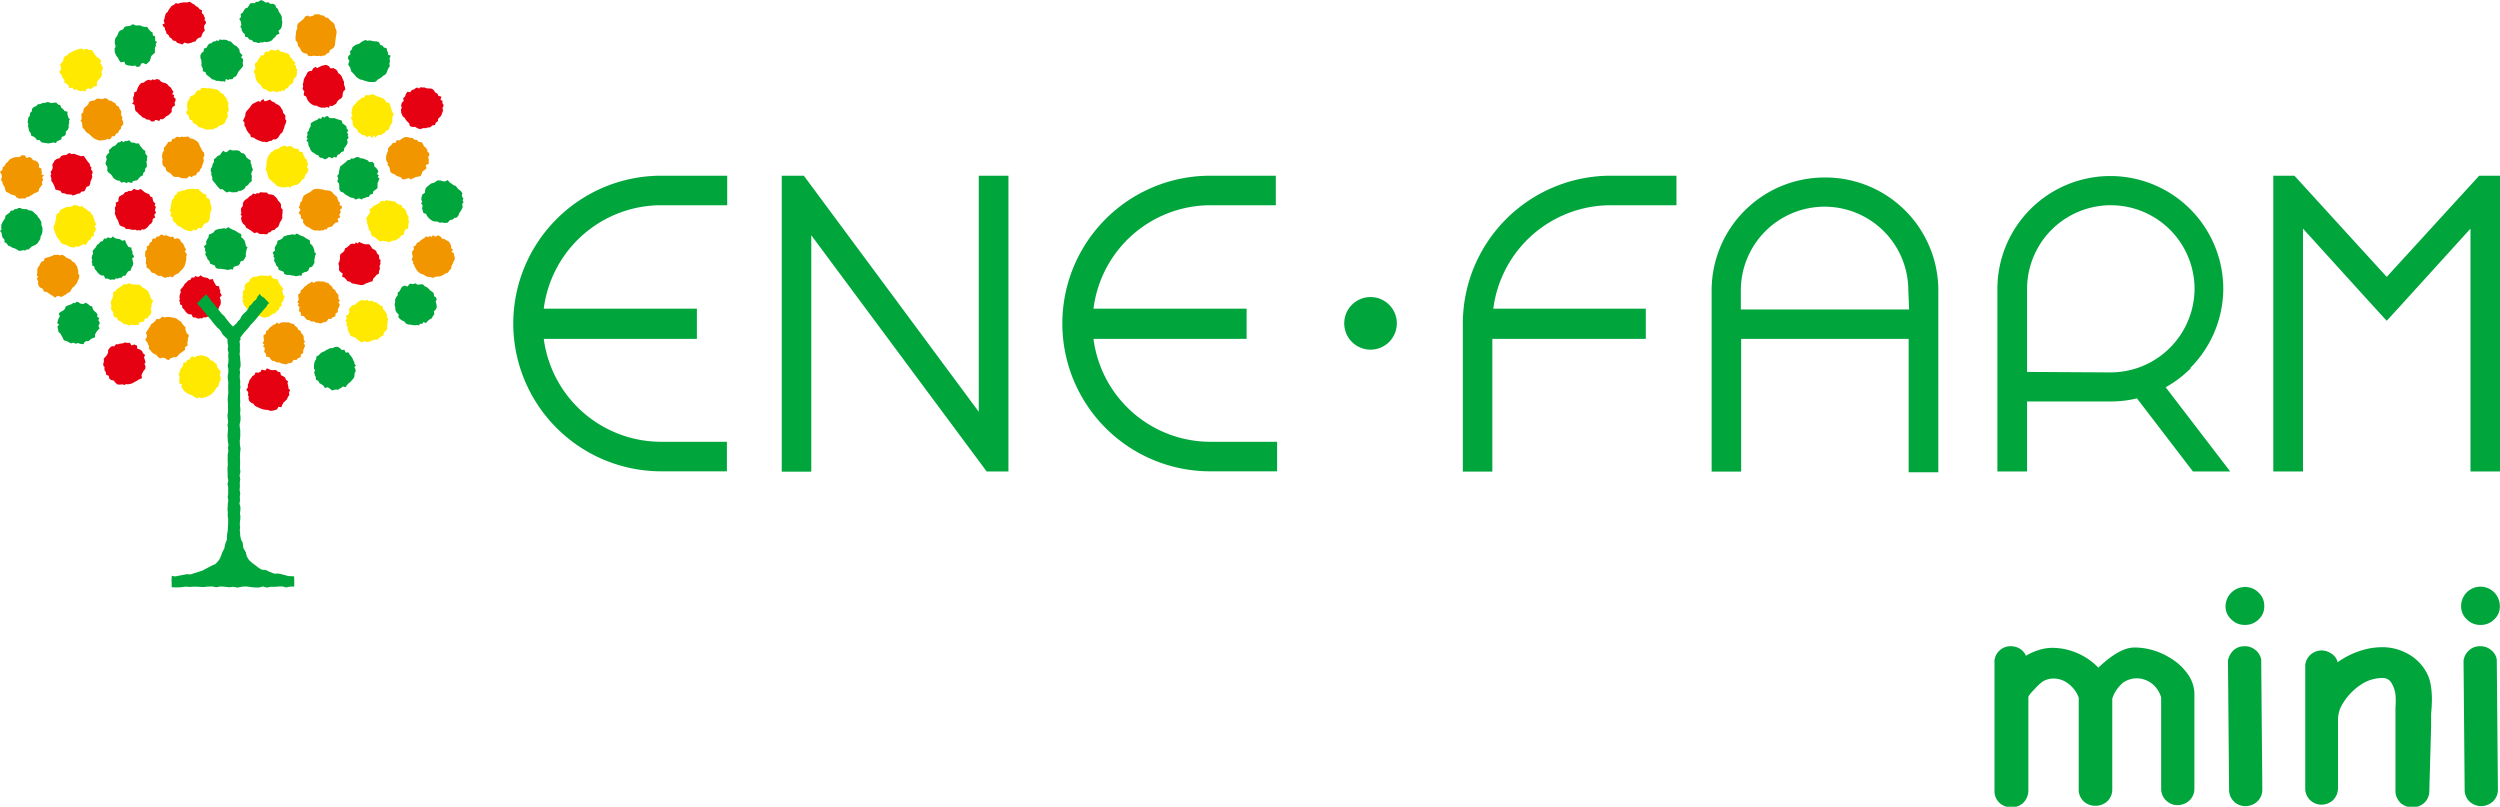 <svg version="1.1" xmlns="http://www.w3.org/2000/svg" xmlns:xlink="http://www.w3.org/1999/xlink" viewBox="0 0 154.94 50" id="logo_eneFarmMini"><defs><style>#logo_eneFarmMini .a{fill:#00a63c}</style></defs><path class="a" d="M153.65 10.89l-5.73 6.27-5.72-6.27h-1.31v18.33h1.84V14.17l4.51 4.97.68.74.68-.74 4.51-4.97v15.05h1.83V10.89h-1.29zm-17.92 11.93a7 7 0 002.06-4.91 7 7 0 00-7-7 7 7 0 00-7 7v11.31h1.84v-4.34h5.19a6.77 6.77 0 001.62-.19l3.47 4.53h2.31l-4-5.22a7 7 0 001.56-1.18m-10.15.23v-5.14a5.19 5.19 0 0110.38 0 5.21 5.21 0 01-5.19 5.17zM113.08 11a7 7 0 00-7 7v11.23h1.83V21h10.38v8.27h1.84V18a7 7 0 00-7-7m5.19 8.18h-10.43V18a5.19 5.19 0 0110.38 0zm-57.66 6.34L49.82 10.89h-1.37v18.34h1.83V14.58l10.87 14.64h1.35V10.89h-1.84v14.63zM75 10.89a9.16 9.16 0 000 18.32h4.15v-1.83H75A7.31 7.31 0 0167.77 21h9.49v-1.87h-9.49A7.32 7.32 0 0175 12.72h4.07v-1.83zm24.74 0a9.17 9.17 0 00-9.08 9.16v9.18h1.83V21H102v-1.87h-9.45a7.34 7.34 0 017.27-6.41h4.08v-1.83zM41 12.72h4.07v-1.83H40.9a9.17 9.17 0 00-9.09 9.16 9.17 9.17 0 009.09 9.16h4.15v-1.83H41A7.34 7.34 0 0133.7 21h9.49v-1.87H33.7a7.34 7.34 0 017.3-6.41m45.57 7.33a1.63 1.63 0 11-1.63-1.64 1.63 1.63 0 011.63 1.64" /><path d="M7.56 7.39l.07.15.01.17-.12.12-.03.15-.11.11-.06.14-.14.07-.07.14-.17.01-.08.15-.11.04-.12-.03-.1.06-.11.01-.1.02-.16.01-.15-.05-.14-.05-.12-.09-.11-.1-.11-.11-.12-.07-.11-.1-.07-.12-.11-.1-.02-.12-.01-.12-.02-.11-.08-.1.07-.08-.01-.16-.01-.16.12-.12.01-.15.07-.13.12-.1.11-.1.05-.15.14-.07.14-.01.11-.05.09-.08.12.01h.11l.09.03.16-.06.15.02.12.12.16.02.11.09.13.06.07.14.14.07.06.15.08.11.02.11-.03.12.06.1.04.1-.03.09zm-4.95 3.59l.07.15-.08.15.02.17-.1.12-.09.12-.04.17-.13.07-.15.05-.11.09-.13.07-.09.06h-.12l-.08.1h-.22l-.17.01-.15-.06-.1-.13-.15-.04-.14-.04-.12-.09-.15-.06-.06-.14-.03-.15-.08-.13-.05-.08v-.11l-.09-.1.01-.12.04-.08-.02-.16-.1-.17.15-.12.02-.16.13-.1.06-.14.12-.09.09-.13.12-.08.14-.06.11-.03.12-.01.1.01.1-.04.09-.08.19.01.11.17.16-.08.15.08.09.13.16.03.13.09.08.15-.01.17.16.08-.01.12.04.1-.03.13.16.08-.12.1zm18.22-8.79l-.02.15-.02.16-.02.14-.01.16-.06.13-.12.1-.14.08-.04.15-.15.06-.11.12h-.12l-.1.05-.12-.03-.11.01h-.09l-.16-.02-.15.03-.17-.01-.1-.14-.15-.03-.14-.07-.09-.13-.06-.14-.11-.1-.02-.15-.03-.11-.1-.08V2.4l-.01-.11.02-.09.01-.15.02-.15.07-.14-.02-.16.07-.15.12-.1.11-.09.12-.1.08-.13.16-.07.12.07.12-.03.11-.03.09-.09.09.01.16-.01.15.07.16.02.1.11.16.03.1.11.1.1.13.09.08.13.02.15.05.1.04.1.01.12-.01.1-.02.08zm-9.18 18.75l-.01.16-.03.15.02.16-.16.1v.17l-.12.09-.12.09-.12.07-.08.12-.13.1-.13-.03-.09.06-.11.01-.09.12-.13-.02-.13-.1-.14-.02-.17.04-.13-.1-.1-.12-.14-.06-.12-.09-.09-.12-.11-.11.02-.17-.07-.09-.02-.11-.09-.09-.06-.12.08-.09.03-.15-.07-.17.1-.14.08-.13.08-.12.07-.14.12-.08.12-.1.09-.14.17.01.09-.06.09-.1.12.05.11-.01.1-.02.15.01.15.03.16.02.14.07.11.09.13.08.08.13.09.11.11.11-.01.15.05.1.03.12.11.07.02.12-.05.09zm7.17.32l.09.16-.06.15-.06.15v.16l-.14.09-.02.17-.16.06-.1.11-.17-.01-.09.15-.1.05-.12.01-.1.04-.11.04-.09-.04-.15-.02-.14-.07h-.16l-.12-.08-.15-.02-.1-.11-.09-.12-.18-.03-.02-.18-.11-.12.03-.12.01-.13-.11-.08.08-.12-.11-.09.1-.14-.03-.16-.01-.18.14-.09.02-.16.13-.09.08-.12.12-.09.12-.09.13-.06.1-.09.13.09.09-.08.11-.02.1-.01.15.01h.15l.15.07.15.03.1.13.12.08.06.14.14.07.05.14.11.12.04.09v.11l.02.12.07.1-.09.08zm-7.28-5.37l.01.15-.03.15-.03.15-.05.15-.08.13-.1.11-.11.1-.09.11-.15.06-.12.08-.08.11-.14-.06-.11.05-.1-.01-.09.05-.15-.04-.13-.09-.17.01-.13-.08-.12-.09-.16-.03-.09-.12-.09-.12-.15-.08v-.17l-.05-.1.02-.12v-.22l-.06-.08.01-.16v-.15l.11-.12-.02-.18.15-.08.04-.15.13-.08.05-.19.17.01.08-.13h.14l.09-.1.12-.02.11.08.1-.05.15.06.15.06.16-.03.09.16.19-.06.15.09.06.14.12.1.07.14.05.13.08.1-.09.13.09.1.04.11-.04.09zm16.63 0l.02.17-.08.15-.06.15-.07.13-.02.16-.11.11-.09.14-.16.05-.11.08-.14.07-.1.03-.11.01h-.11l-.1.04-.11.04-.14-.05-.16-.01-.14-.05-.12-.09-.15-.04-.13-.08-.11-.1-.08-.12-.08-.13-.05-.14-.07-.09.02-.12-.1-.09.04-.12.03-.1-.04-.16v-.15l.11-.12-.02-.18.15-.08.05-.14.15-.07.1-.1.12-.08.12-.07.08-.1.13.06.1-.07.13.05.07-.11.16.11.15-.1.16.08.1.13.15.03.13.08.14.07.08.14.06.13.01.16.12.08-.12.13.15.07.02.13.03.08zM12.59 9.77l.05.16-.04.15-.06.14-.03.15-.1.12-.05.14-.14.07-.07.16-.16.03-.12.1-.13-.09-.1.11-.1.05-.1-.01h-.1l-.15-.03-.14-.06-.16.01-.14-.03-.11-.11-.1-.11-.14-.06-.11-.11-.02-.15-.12-.09-.07-.1-.02-.12v-.12l.02-.12-.04-.07.01-.17.03-.15.08-.13-.01-.16.11-.12.09-.12.08-.14h.18l.06-.17.16-.03.07-.09.13-.03.11.05.11-.06.09.03.16-.01.17-.02.12.12.14.02.15.07.14.09.09.11.06.14.06.13.07.13.05.1.09.08.02.12v.11l-.07.09zm13.98.05v.33l-.19.09.06.19-.12.1-.13.09-.05.15-.07.14-.16.04-.15.02-.09.06-.11.03-.1.07-.1-.09-.11.02-.15.05h-.16l-.11-.13-.14-.04-.14-.06-.11-.09-.16-.05-.1-.12-.02-.16-.04-.13-.1-.09.02-.12-.06-.1-.05-.11v-.25l.05-.15.06-.14.01-.16.09-.13.12-.1.09-.13h.17l.07-.17.18.02.09-.07.09-.06.1-.06.11-.02.1.01.15.04.16.01.12.11.16.02.1.12h.17l.1.13.05.13.13.1.08.13.01.11.1.08.02.15-.09.11.05.08zM4.92 17.06l-.02.17-.07.15-.05.14-.09.12-.09.11-.12.09-.07.13-.08.13-.13.05-.11.1-.1.04-.1.08-.12.03-.11-.05-.1-.01-.15.11-.15-.12-.13-.07-.12-.09-.13-.08-.17-.02-.04-.16-.15-.07-.11-.1-.06-.15.02-.12-.04-.1-.04-.11.07-.12-.08-.07.03-.16v-.16l.02-.15.1-.12.06-.13.08-.13.15-.05.05-.17.15-.04.14-.03.1-.05.11-.03.09-.07.11.03.1-.03.15.05.15-.04.14.09.11.09.13.06.14.06.1.12.13.07.08.13.09.12.01.11.05.11v.23l.07.08zm16.15-4.07l.05.17-.09.14.05.17-.16.09.06.2-.18.04-.12.1-.08.12-.14.05-.15.03-.06.13-.11-.03-.1.08-.12-.01-.08.03-.16-.02-.16.01-.14-.05-.14-.07-.12-.09-.14-.05-.11-.12-.09-.12.01-.17-.15-.1.02-.12-.05-.1-.11-.09.07-.11.05-.1-.1-.15.07-.15.02-.15.11-.11.03-.16.07-.14.12-.09.13-.07.13-.06.12-.1.09-.07.11-.03.11-.02h.12l.09.03.15.01.15.05.15.01.15.02.14.08.09.12.11.1.11.09.04.15.07.14.08.08-.04.13.15.07-.01.14-.11.07zm-.1 5.73l.09.17-.06.15-.06.14v.16l-.14.09-.02.18-.16.05-.1.11-.17-.01-.09.15-.1.05-.11.01-.1.05-.12.03-.08-.04-.16-.01-.14-.08-.15.01-.14-.09-.14-.02-.1-.11-.09-.12-.18-.03-.01-.18-.12-.12.03-.12.01-.13-.11-.08.08-.12-.11-.08.1-.15-.03-.16-.01-.17.14-.1.02-.15.13-.1.09-.12.12-.08.11-.1.13-.06.1-.09.13.09.09-.08.12-.02.09-.01.15.02.16-.01.14.07.15.03.1.13.12.08.07.15.13.07.05.13.11.12.05.09-.01.11.02.12.08.1-.1.08z" fill="#f29600" /><path d="M18.4 4.41v.15l-.02.16-.12.12-.08.13-.01.16-.13.09-.12.09-.07.13-.14.06-.1.13-.12-.03-.1.08-.12-.03-.1.08-.09-.05-.16-.03-.16.05-.15-.06-.12-.09-.15-.04-.11-.12-.07-.12-.12-.1-.1-.1-.07-.14-.03-.11-.02-.11V4.6l-.08-.1v-.1l.09-.15-.03-.16.01-.17.14-.1.05-.14.1-.11.07-.14h.18l.05-.18.15-.07.13.04.05-.14.15.01.11.04h.1l.16-.08.12.15.15.01.14.06.14.04.13.08.06.15.11.1.07.13.14.1-.07.13.12.08-.03.13.09.1-.02.1zm6.96 9.31l-.05.15v.16l-.04.15-.17.06-.05.16-.03.15-.16.05-.08.12-.12.09-.12.06-.1.05-.12-.01-.1.06-.1.04-.09-.03-.15-.03-.15-.03-.17.05-.13-.1-.11-.09-.12-.1-.15-.05-.05-.15-.04-.14-.12-.11.02-.12-.06-.09-.02-.11-.04-.11.01-.09-.06-.16.08-.14.09-.12.08-.13-.04-.19.15-.09.09-.11.13-.06.13-.07.13-.07.07-.11.12-.02.11.04.1-.08.1.03.15.01.15.03.15.02.11.11.14.08.15.03.06.14.13.08.08.13.05.14.03.1.08.1.01.11-.01.12.05.09zm-11.18-7l-.02.16-.08.14.05.16-.06.15-.08.12-.04.16-.14.1-.13.06-.14.05-.11.1-.11.03-.1.05-.11.04-.12-.04-.09.05-.16-.03-.13-.06-.15-.05-.15-.03-.1-.11-.12-.1-.13-.06-.05-.15-.17-.06-.03-.16-.03-.1-.11-.07-.03-.15.1-.1-.04-.1V6.4l.05-.14.09-.13.05-.15.14-.06.14-.07.07-.14.11-.11.16-.01.05-.13.13-.01.12-.01.11.03h.08l.15.01.15.02.15.04.15.02.11.11.1.1.14.07.07.13.11.1.04.15.06.08.03.12-.03.11.01.1.04.09zm-8.32 7.29l.08.16-.03.15-.1.13.01.17-.15.07-.06.15-.12.07-.08.13-.09.14-.17-.05-.1.07-.11.04-.09.08-.13-.08-.07.1-.17-.01-.16-.03-.13-.08-.14-.06-.14-.03-.14-.08-.07-.15-.1-.11-.09-.12-.04-.14-.06-.09-.02-.12-.05-.1-.01-.12-.01-.09.09-.14.02-.16.04-.13.01-.15.03-.17.15-.07.06-.15.13-.09.14-.05.13-.08.12.01.1-.01.12-.03.09-.08h.09l.16.03.14.07.17-.04.1.13.14.05.09.12.15.05.07.14.1.1.04.15.04.1.03.1.05.11.05.11-.11.08zm18.49-6.83l-.04.15.01.16-.04.15-.08.12-.06.14-.05.15-.17.05-.07.13-.14.07-.12.08-.12-.02-.1.06-.11.1-.12-.14-.07.19-.16-.16-.17.09-.12-.11-.16-.02-.12-.1-.13-.07-.07-.16-.1-.09-.12-.1-.06-.14-.01-.12v-.1l-.07-.11-.03-.11.1-.08-.07-.16.02-.16.03-.15.05-.14.11-.11.1-.11.09-.12.13-.07.1-.11.16-.01.06-.15h.12l.11.01.11-.03.09-.05.17.06.12.08.16.03.13.06.14.06.09.1.09.13.18.03.04.16.05.13.03.11.02.1.06.1.06.11-.05.09zM9.4 18.86l-.02.16-.04.15.05.16-.06.15-.1.11-.1.12-.16.05-.04.16-.15.03-.15.04-.03.15h-.38l-.07-.02-.16.06-.14-.08-.17-.01-.11-.1-.12-.08-.13-.06-.07-.15-.16-.05-.07-.13v-.16l-.06-.09-.07-.09-.01-.11.03-.11-.03-.09-.02-.16.07-.14.06-.15.02-.14.01-.17.14-.08.09-.11.13-.09.12-.08.12-.09.1-.06.12.03.11-.06.11-.01.08.06h.16l.15.03.16-.02.12.08.11.11.14.07.12.09.1.1.06.14.05.13.03.11.05.1.12.09-.09.12-.02.09zm3.71-5.89l-.05.14-.05.15v.15l-.01.16-.07.15-.12.09-.15.06-.08.12-.08.16-.17-.03-.1.07-.09.1-.13-.07-.09.09-.1.02-.17-.02-.15-.06-.14-.07-.12-.08-.13-.07-.13-.07-.08-.13-.13-.08-.07-.13v-.16l-.13-.06v-.12l.05-.11-.11-.11.05-.09.02-.15.03-.15.01-.15.05-.14.11-.1.03-.16.13-.08.08-.15.16-.03.12-.06.12.01.11-.05.09-.05.11.01.09-.01.15-.02.15.04.17-.03.11.13.11.09.11.1.17.04v.19l.16.06.06.14.02.12.02.09.04.11.02.11v.09zm5.91-2.63l.1.15-.05.18-.11.11-.06.14-.04.15-.14.06-.08.13-.1.1-.12.09-.15.02-.1.04-.12.03-.07.11-.12-.09-.09.04-.16.01h-.16l-.14-.05-.15-.03-.1-.13-.12-.08-.1-.11-.12-.08-.09-.13-.04-.15-.03-.11-.01-.1-.09-.1.02-.12.02-.08.02-.16v-.16l.04-.14.03-.15.09-.12.08-.14.13-.07.1-.1.15-.06.15-.03.07-.11h.1l.1-.08.12.02.08.05.17-.03h.15l.12.13.15.02.15.03.06.17.19.01.04.16.08.12.04.14.13.06-.03.13.07.09v.12l-.06.1zm5 9.56v.15l-.03.16.01.16-.08.14-.13.09-.02.18-.14.07-.12.09-.11.11h-.16l-.11.03-.1.03-.09.07-.12-.01-.09.03-.15-.06-.16.09-.15-.1-.12-.08-.11-.11-.13-.06-.17-.05-.08-.15-.06-.13-.06-.13.01-.12-.04-.1-.06-.1.06-.12-.11-.08.09-.15-.05-.17.15-.1.06-.14-.03-.18.1-.12.11-.12.16-.02.1-.1.12-.1.09-.06.11-.04.12.02.12.01.09-.06.14.1.17-.04.12.09.15.02.12.09.12.09.15.06.03.17.1.1.08.13.07.1-.02.12.04.09.05.12-.04.09zm-6.37-1.55l-.06.16-.04.15-.11.12.03.17-.14.08-.04.16-.13.08-.08.13-.15.04-.12.09-.09.05-.09.08-.13-.01-.09.04-.1-.01-.16-.08-.15-.03h-.15l-.13-.07-.12-.1-.13-.06-.09-.12-.09-.11-.09-.11-.1-.12-.02-.11-.05-.11.04-.11-.06-.11.04-.08.01-.16-.01-.15.13-.12-.03-.17.06-.14.1-.11.14-.06.05-.15.13-.11.15-.04h.12l.1-.04.11-.01.11-.05.09.04h.15l.15.01.18-.05.09.17.14.08h.17l.06.15.07.14.08.12.11.11.04.11-.07.13.06.1v.12l.11.07zM6.34 4.33l-.05.15.04.15-.07.14-.09.12-.11.1-.06.15.01.19-.18.03-.12.1-.13.06-.13-.05-.1.09-.09.12-.12-.06-.08.03-.16-.02-.15-.09-.17.03-.09-.15-.2.05-.05-.18-.11-.1-.15-.08.02-.17-.12-.1-.03-.1-.03-.11-.1-.08-.05-.13.11-.09-.01-.16-.04-.16.1-.14.1-.12.01-.17.11-.1.14-.07.09-.12.14-.05.12-.08.11-.03.1-.06.11-.01.1-.05.1.01.15.06.17-.06.13.08.16-.01.11.13.09.14.08.12.11.09.14.09.07.14-.05.12.07.1.06.1.02.12-.03.09zm7.32 19.01l.03.16-.07.14-.06.15-.02.15-.12.09-.08.13-.08.11-.11.11-.1.1-.14.06-.1.06-.11.03-.11.02-.12.04-.09-.07-.16.07-.15-.07-.13-.1-.14-.06-.14-.04-.12-.09-.12-.09-.08-.12-.1-.12.03-.18-.14-.05-.02-.11v-.12l.01-.11.01-.09-.06-.16.07-.14.04-.16.09-.11.08-.12.01-.17.18-.03.07-.14.15-.04.08-.15.12-.03.12.07.1-.09.1-.01.1-.03.16-.01.15.05.15.05.12.08.09.13.15.04.1.11.13.09.02.15.07.12.08.09.08.09-.03.12-.03.11.04.09z" fill="#ffe900" /><path d="M5.69 10.81l.03.15-.05.15-.06.13-.02.16-.07.13-.16.05-.06.15-.08.13-.17.01-.1.12-.11.01-.1.04-.11.04-.11.04-.08-.06-.16-.01-.15-.01-.13-.06-.16-.01-.09-.14-.15-.04-.16-.04-.05-.16-.06-.14-.06-.13-.08-.08-.01-.13v-.1l-.06-.12.06-.08-.04-.16.09-.13.04-.15-.03-.16.08-.14.08-.14.14-.09.15-.03.09-.13.13-.06.11-.01.11-.02.1-.08.11-.02.09.06.16-.02.14.05.14.05.14.05.17-.02.11.14.08.12.09.12.1.11.03.15.08.08-.03.14.09.08.01.12-.05.09zm7.93 7.61l.05.17.02.15-.03.15-.08.12-.04.15-.17.06-.08.13-.07.14-.17.01-.09.13h-.12l-.1.05-.12-.02-.1.08-.09-.02-.16.03-.15-.07-.17-.01-.07-.18-.17-.01-.12-.07-.1-.11-.08-.12-.11-.1-.02-.16-.13-.06.01-.12-.05-.11.04-.12-.03-.08.02-.16.06-.14-.02-.17.1-.12.1-.12.07-.13.11-.09.09-.11.15-.05.09-.15.13.02.08-.1.12.04h.12l.09-.09.15.11.14.03.15.03.13.1.18-.04.07.16.07.13.08.13.18.04.02.16.06.1-.03.11.07.1.04.11-.12.09zm4.36 5.75l-.07.15.02.16-.09.13-.06.14-.1.1-.11.1-.08.14-.05.15-.18-.03-.09.16-.11.04-.11.03-.11.02h-.12l-.08-.05-.15-.01-.15-.02-.14-.04-.13-.06-.14-.06-.13-.07-.09-.12-.14-.07-.12-.1-.05-.16.02-.12-.06-.1.03-.12-.03-.1-.1-.09.1-.16v-.16l.06-.14.04-.15.1-.12.08-.13.13-.07.07-.16.18.02.14-.07.05-.12.11.02.13.03.09-.13.09.03.15.07.16.01.16-.01.11.1.16.04.04.18.14.07.12.07.05.15.13.09-.03.13.03.11.02.1.01.12.1.08zM9.6 13.02l.07.16-.11.13.06.17-.15.08-.02.17-.08.12-.12.09-.08.11-.12.11-.13.07-.12-.02-.09.08-.11-.03-.11.03-.09-.06-.15.02-.15-.03-.14-.03H7.8l-.1-.12-.16-.04-.13-.08-.05-.15-.05-.14-.08-.13-.04-.1-.04-.1-.04-.11.03-.11-.01-.09-.01-.15.07-.14-.02-.17.17-.08v-.16l.05-.14.14-.08.13-.07.09-.12.15-.03.09-.06.12.02.1-.06.09-.08.09.04.16.05.16-.08.14.1.11.1.14.07.14.05.07.14.14.07.02.15.06.14.1.07-.05.13.08.1-.03.09-.03.1zm7.91.18l-.02.16.01.15-.07.15-.08.12-.05.14-.06.14-.13.08-.1.11-.16.03-.1.11-.11.02-.08.11h-.13l-.11-.02-.1.01-.16-.02-.13-.09-.17.05-.13-.1-.11-.08-.13-.08-.14-.08-.06-.14-.12-.1-.08-.13-.03-.11-.02-.12.05-.12-.08-.1.05-.09-.03-.15.02-.16.1-.13v-.14l.06-.15.12-.11.13-.08.1-.11.13-.07.1-.11.13.05.1-.07.11.02.11-.08.08.01.16.01h.15l.12.11.16.01.15.05.12.11.09.1.07.13.11.11.07.13-.01.11.02.11.09.09-.01.12v.09zM12.76 1.45l-.1.13-.01.15.04.17-.11.11-.06.14-.06.15-.15.05-.11.08-.09.14-.15.03-.1.05-.11.02-.1.03-.11-.03-.1-.03-.15.12-.15-.06-.15-.04-.11-.12-.16-.03-.08-.12-.13-.08-.06-.14-.13-.08-.03-.15-.06-.09-.01-.13-.09-.07-.06-.13.13-.07-.05-.17.05-.15.03-.15.05-.15.11-.09.07-.14.09-.12.09-.12.14-.06.12-.11.13.04.11-.04.11-.02.11-.02h.24l.17-.04.13.1.14.07.11.1.12.07.1.12.15.07-.01.17.11.11.03.1.06.11-.04.11.09.1v.11zm8.61 3.92l.03.17-.12.13-.04.15-.01.16-.09.12-.14.08-.1.11-.06.13-.13.08-.13.08-.13-.03-.07.13-.13-.05-.1.05-.09-.01h-.16l-.15-.05-.13-.07-.16-.01-.13-.07-.12-.09-.11-.12-.07-.12-.05-.15-.15-.08v-.13l.03-.12-.07-.08-.04-.11.04-.09-.02-.16.04-.15.02-.15.07-.14.08-.12.06-.15.12-.1.17-.02.07-.14.14-.1.13.07.09-.06.1-.04.11-.05.09-.02.16-.03.16.08.1.14.17-.02.13.06.12.1.06.15.12.08.09.12.06.14.04.1.05.1v.11l.01.11.04.08zm-3.62 2.12l-.04.15-.07.15-.03.14-.06.14-.05.14-.12.09-.08.13-.08.12-.13.09h-.17l-.09.09h-.11l-.1.05-.11.04-.1-.03h-.15l-.15-.06-.14-.05-.13-.07-.12-.08-.17-.03-.04-.16-.11-.11-.08-.11-.06-.12-.04-.11-.07-.09v-.13l-.01-.09-.08-.09.07-.16.07-.14.01-.16.06-.13.1-.11.1-.11.08-.12.09-.11.13-.07.13-.06.1-.06.13.06.08-.12.12-.05.07.13.17-.04.16-.07.13.12.14.05.11.1.14.06.11.09.08.13.08.12.03.16.08.08.06.1-.01.11.01.11.06.09zm-8.8 15.05l.07.17-.02.16-.1.11-.07.13-.06.14.03.19-.18.07-.12.08-.13.07-.13.07-.1.05-.11.02-.1.02-.12-.02-.08.06-.16-.04-.15.02-.16-.02-.11-.11-.11-.13-.16-.03-.11-.1-.03-.16-.16-.06-.02-.16-.07-.1-.02-.11.01-.11-.08-.1v-.1l.04-.15-.01-.17.11-.12.09-.11.07-.14v-.16l.1-.14.12-.1h.17l.1-.13.13.01.1-.04.1-.01.13-.02.08-.05.15.03h.17l.1.16.17-.06.17.07.02.19.16.05.13.09.06.14.13.11-.06.14.03.11.03.11.04.1-.08.08zM27.42 6.68l.04.16-.05.15-.05.14-.08.12-.12.1-.02.16-.13.09-.05.15-.17.02-.11.11-.1.02-.11.01-.1.04-.12-.02-.09.04-.15.03-.15-.06-.14-.08-.16.01-.16-.06-.04-.17-.11-.1-.09-.1-.07-.13-.13-.1-.04-.1-.05-.1-.01-.12-.01-.11.05-.09-.04-.16.04-.16.12-.11-.03-.18.12-.1.04-.15.1-.14.18.02.09-.13.14-.04.09-.07.11-.05.11.07.1-.09.1.02h.15l.14.06h.15l.16.02.12.09.08.14.14.07.06.14.19.05-.06.19.13.08-.02.12.07.1v.13l-.06.07zm-3.84 9.66l-.06.16.03.15-.06.15-.01.16-.15.08-.09.12-.11.11-.04.16-.16.04-.14.06-.11.03-.09.06-.11.04-.11.01-.1-.02-.15-.03-.15-.03-.16-.03-.11-.1-.16-.03-.09-.11-.1-.11-.15-.07.04-.18-.13-.1-.09-.09-.01-.13.01-.1-.02-.11-.03-.09.07-.15.03-.15v-.15l.03-.15.13-.08.11-.11.04-.15.13-.07.11-.1.11-.1.13-.03.12.02.09-.1.11.08.07-.11.17.08.15.06.14.01h.17l.11.13.08.13.13.07.12.09.04.14.12.11.02.12v.11l.09.08-.02.13.01.09zM10.89 6.2l-.07.16.03.17-.15.1-.06.14v.16l-.09.11-.12.11-.13.06-.11.11-.12.08-.12-.03-.08.13-.13-.05-.12-.02-.07.1h-.17l-.12-.11-.17-.01-.12-.09-.13-.04-.11-.11-.12-.09-.09-.11-.12-.09-.04-.15v-.11l-.02-.12-.15-.07.09-.13-.02-.09-.01-.16.06-.15v-.16l.16-.08.04-.14.06-.14.08-.13.11-.11.15-.02.12-.1.1-.05.11-.03.11.05.12-.08.08.05.16-.06.15.03.11.12.14.07.15.03.12.08.09.11.12.09.07.13.09.13-.08.14.13.07-.04.12.11.08.02.1z" fill="#e50012" /><path class="a" d="M9.68 2.81l-.08.15v.31l-.12.1-.11.11-.04.15-.05.15-.11.11-.12.1-.18-.09-.13.05-.05.14-.1.05h-.13l-.08-.08-.16.03-.15-.02-.16-.02-.14-.06-.07-.17-.21.05-.11-.14-.06-.14-.1-.11-.06-.13-.05-.12v-.11l-.01-.11.06-.1-.01-.1-.04-.15.01-.15.03-.15.1-.12.06-.14.06-.14.12-.09.14-.05.08-.15.14-.04.12-.02.11-.01.1-.08.1-.01.09.06.16.01.14-.01.15.06.13.04h.17l.1.14.1.12.14.09.01.16.14.08.01.13-.01.13.12.09-.09.12.04.08zm-1.49 13.2l.04.17.03.15-.04.15-.08.13-.04.15-.16.06-.09.12-.07.14-.16.02-.1.12H7.4l-.1.05-.12-.02-.09.09-.1-.02-.16.02-.15-.07-.16-.01-.08-.18-.16-.01-.12-.07-.1-.1-.09-.12-.1-.11-.03-.16-.13-.06.01-.12-.04-.1.04-.12-.04-.09.02-.16.07-.14-.03-.17.1-.12.11-.12.06-.13.12-.08.09-.12.15-.04.08-.16.13.02.08-.09.13.03.11.01.09-.1.15.12.15.03.14.02.14.1.18-.04.06.17.07.13.09.13.17.03.02.16.06.1-.02.12.07.09.04.12-.12.08zm7.43-5.4l-.05.15.04.16-.01.14v.17l-.14.11-.09.13-.14.08-.06.13-.13.09-.13.06h-.13l-.09.08h-.11l-.12.01h-.09l-.15-.05-.16.06-.14-.09-.12-.11h-.16l-.11-.12-.1-.11-.08-.12-.1-.11-.09-.12v-.12l-.02-.11-.05-.1.02-.12-.05-.08.01-.16.08-.14.03-.15.08-.13v-.17l.12-.09.1-.11.15-.06.09-.13.12-.14.13.1.11-.03.08-.08.12-.06.09.05h.16l.16-.01.16.05.1.12.16.03.1.11.07.14.12.1.14.08-.01.17.06.09v.11l.05.11.04.12-.06.07zm11.43 8.26l.02.16-.06.15-.12.12.03.17-.09.12-.07.14-.14.07-.11.09-.1.13-.17-.06-.08.12-.13-.02-.07.11-.12-.03-.09.02-.16-.01-.15-.03-.15-.01-.14-.07-.1-.12-.14-.06-.12-.09-.1-.11.02-.17-.12-.11-.06-.1-.03-.1v-.12l-.03-.1-.01-.09.03-.15v-.16l.06-.14.1-.12v-.17l.12-.09.07-.14.08-.13.16-.07.18.06.08-.11.09-.08.12.04.11-.02.09-.03.14.09.16-.03h.16l.11.12.14.06.11.1.1.11.13.08.09.11.01.16.11.06.06.13-.07.13.03.1.02.09zm-7.51-3.05l-.03.14-.03.16.01.16-.07.13-.08.12-.17.06-.05.16-.11.09-.14.03-.14.07-.05.16-.13-.03-.1.03-.12.02-.09-.03-.15-.02-.15-.03h-.15l-.16-.05-.06-.15-.15-.06-.14-.05-.04-.16-.11-.1-.05-.15-.06-.09-.04-.1.04-.12-.07-.11.02-.09-.07-.16.15-.13-.03-.16.07-.14.08-.12.03-.18.16-.06.13-.07.09-.13.14-.05.11-.04.11-.01.1-.02.12-.02.09.04.16-.09.14.09.14.06.14.05.12.09.13.07.13.08v.17l.12.11.08.11.03.1.04.11.01.12.1.09-.05.1zM6.18 20.05l-.08.14.07.16-.12.13-.09.12-.07.13v.18l-.17.05-.12.08-.11.1h-.15l-.1.07-.07.12-.12-.01-.11-.02-.09-.04-.16.04-.14-.06-.17.04-.13-.08-.13-.06-.16-.05-.07-.15-.07-.13-.07-.13-.13-.11-.01-.12-.03-.1-.02-.11.1-.12-.11-.09.03-.15.05-.14.08-.13-.07-.19.14-.1.13-.07.11-.1.05-.15.14-.07.13-.05.11-.03.09-.08.11.02.1-.09.1.02.14.1.17.02.16-.08.14.09.12.1.14.05.04.17.1.12.11.09.08.13-.03.13.14.07-.07.13.07.1.02.11zm22.55-7.53l-.09.14.04.16-.06.14-.08.14-.08.12-.05.14-.1.12-.15.03-.11.1-.15.02-.08.08-.08.1h-.12l-.12.01-.09-.04-.15.03-.15-.08h-.15l-.15-.04-.13-.08-.11-.1-.1-.12-.06-.13-.17-.06-.04-.15-.04-.11.02-.12v-.12l-.09-.1.08-.08-.06-.16.02-.17.05-.14.15-.1.02-.16.04-.14.12-.11.11-.09.12-.09.15-.03.1-.06.1-.08.12-.01.11.01.09.03.16.03.18-.09.12.15.13.08.11.09.14.04.09.13.1.1.12.09.1.14-.04.13.03.1.07.09-.05.13.06.09zM4.3 7.61l-.05.14.01.16-.06.13-.12.12v.15l-.09.12-.15.05-.05.16-.13.06-.13.06-.07.11-.13-.04-.12.02-.11.02-.09.02-.14-.02-.16-.02-.15-.04-.11-.13h-.16l-.08-.12-.12-.09-.15-.06-.04-.16-.09-.13-.03-.1-.01-.11-.04-.1.03-.12-.04-.09.01-.15.03-.16.09-.12.01-.16.11-.11.02-.16.11-.11.15-.06.1-.11.16-.01.1-.06.1-.01.11-.01.12-.05.07.01.15.06.16-.02.16-.02.11.12.15.05.05.15.12.09.09.12.18.04v.17l.03.1.03.11.09.09-.06.12.03.1zm13.2-6.26l-.02.16-.02.15-.07.14-.13.11.06.19-.18.06-.08.13-.11.09-.1.12-.13.07-.13.03-.1.01-.11-.02-.11.05-.09-.02-.16.05-.15-.05-.16-.02-.11-.12-.15-.03-.09-.13-.17-.05-.02-.16-.12-.1-.07-.14-.01-.11-.08-.1.07-.11-.02-.12-.01-.09-.1-.16.11-.13-.03-.17.14-.11.07-.13.09-.12.14-.05.08-.13.08-.13.16-.02.12.01.08-.09.11.01.11-.06.09-.06.15.07.14.09.16-.02.12.1.16-.01.15.08.06.16.11.09.04.15.09.13.06.09.04.11.01.11v.11l.03.09zm6.02 9.71l-.06.15-.06.15v.15l-.01.16-.13.1-.12.08-.04.17-.16.04-.08.14-.16.02-.08.05-.12.02-.09.08-.12-.07-.1.01-.15.06-.13-.1-.15-.02-.14-.07-.12-.07-.12-.07-.11-.11-.15-.05-.09-.14v-.16l-.01-.11-.01-.11-.1-.09.02-.11.03-.1-.06-.16.1-.13.01-.15.04-.15.03-.15.13-.1.11-.09.12-.09.1-.11.16-.03.08-.09.11.03.11-.06.1-.04.1-.01.15.08.15.01.14.06.14.05.11.12.18-.02.12.11.01.18.12.09.09.13.04.11-.09.13.12.09-.07.11.11.08zm-8.23 4.37l-.03.15-.03.15.01.16-.08.14-.08.12-.17.05-.05.16-.1.1-.14.03-.14.06-.05.16-.13-.03-.1.04-.12.01-.1-.03-.15-.02-.14-.02h-.16l-.15-.05-.07-.16-.14-.05-.15-.06-.04-.16-.11-.1-.05-.14-.06-.09-.04-.1.04-.12-.06-.11.02-.09-.08-.16.15-.13-.02-.17.07-.13.08-.13.03-.17.15-.06.13-.07.09-.13.14-.06.11-.03.12-.01.1-.02.11-.02.09.04.16-.1.14.09.14.07.14.05.12.08.13.08.14.07-.01.18.12.1.09.12.03.1.03.11.02.11.1.1-.05.09zM2.63 14.21v.16l-.04.15-.08.14-.01.15-.08.12-.08.13-.11.1-.13.06-.14.06-.11.11-.08.07h-.11l-.11.07-.12-.03-.08.03-.17.02-.14-.09-.14-.07-.14-.04-.12-.08-.14-.05-.08-.13-.14-.08-.01-.17-.11-.11-.03-.1-.02-.1-.02-.11-.09-.11.09-.08-.02-.17.02-.15.06-.14.08-.12.08-.12.03-.16.12-.1.12-.08.09-.13.16-.02.08-.08h.12l.11-.07h.13l.08.05.15.02h.16l.13.08.15.01.13.08.1.11.12.09.07.13.1.11.07.13.04.1-.01.11.03.11.04.1v.09zm6.44-4.19l.03.16v.15l-.1.12-.01.16-.11.11-.03.15-.14.07-.1.1-.1.13-.15.03-.12.02-.06.12-.14-.03-.11-.03-.08.07-.16-.07-.17.04-.11-.12-.16-.02-.13-.08-.11-.09-.07-.13-.11-.11-.12-.09-.07-.13.02-.13-.02-.11-.08-.1-.02-.11.03-.08.04-.15-.04-.16.07-.13.13-.12-.02-.16.12-.1.1-.11.14-.05.11-.1.09-.11.12-.02.11-.08.12.09.1-.09.08.02.17-.06.12.14.16.01.15.05h.17l.07.15.1.11.09.11.13.09.01.17.07.09.06.09-.04.12.02.11-.05.09zm15.1-6.22l-.04.15.03.15-.09.13-.06.14-.05.14-.09.12-.13.07-.1.1-.12.07-.13.08-.08.09-.11.05-.13-.01h-.19l-.15-.04-.14-.04-.14-.05-.14-.03-.13-.08-.11-.08-.09-.12-.1-.11-.11-.1-.04-.14-.02-.09-.07-.1-.06-.1.03-.12.05-.1-.1-.15.03-.16.13-.11-.03-.18.11-.11.05-.15.13-.1.13-.07.14-.03.12-.1.1-.06.09-.05.12-.03.11.06.09-.04.16.03.14.03h.16l.15.06.07.15.14.06.09.11.17.05.03.15.06.14.01.12.16.05-.07.14v.12l.02.09zm-2.56 4.72l-.1.14.04.16-.05.14-.09.12-.08.12-.02.17-.16.06-.09.11-.14.06-.08.17-.14-.05-.09.09-.12-.04-.12-.04-.07.08-.17.07-.15-.09-.16-.02-.09-.14-.15-.05-.11-.09-.14-.08-.08-.11-.06-.15-.07-.13-.01-.1-.01-.11-.11-.08.08-.14-.07-.07.06-.15-.02-.16.1-.12.04-.14.08-.14-.01-.17.14-.09.13-.07.14-.05.11-.11.13.05.07-.14.14.06.09-.08.11-.02.12.13h.31l.13.06.15.04.16.05.04.17.13.09.12.1.02.15.1.1-.09.13.08.1-.03.12.06.09zm.41 14.33l.02.16-.07.14v.16l-.06.14-.1.11-.09.11-.12.09-.1.11-.09.13-.17-.05-.09.09-.1.04-.1.08-.12-.02-.08.01-.17.05-.13-.11-.14-.09-.17.05-.09-.14-.12-.09-.13-.07-.07-.14-.15-.08-.01-.17-.05-.09-.03-.1-.02-.11.06-.11-.07-.09v-.16l.01-.16.04-.15.08-.12.02-.17.15-.09.1-.11.12-.08.14-.05.11-.09.11-.03.09-.07h.12l.11-.02.08-.05.18-.02.15.09.11.11.17-.01.07.17.18-.01.07.14.1.11.08.12.05.13.06.1.01.12.09.09-.1.11.06.09zM15.07 3.74l-.03.16.03.18-.1.14-.1.11-.09.11-.07.14-.07.14-.14.06-.1.13h-.16l-.11.05-.13-.07-.05.18-.14-.04-.09.02-.16-.04h-.16l-.13-.07-.14-.03-.12-.12-.11-.08-.11-.09-.06-.15-.16-.06v-.16l-.05-.1-.04-.11.01-.11-.01-.11v-.08l-.06-.15v-.17l.08-.14.12-.1.02-.17.16-.05.07-.14.09-.11.14-.03.12-.11h.11l.09-.07.12.04.09-.11.09.04.16-.01.15.01.13.07.16.04.09.11.11.1.14.07.1.11.08.12.02.15.08.1.09.08-.09.13.11.1.02.09zm3.16 32.1v-.12l-.19-.01-.18-.01-.28-.08-.3-.07H17l-.27-.1-.27-.13-.23-.01-.19-.11-.23-.18-.12-.08-.25-.22-.14-.23-.07-.27-.15-.26-.04-.32-.1-.2-.05-.22-.01-.22-.02-.12.02-.19-.02-.25.03-.24.01-.2-.03-.19.03-.2v-.2l-.06-.2.04-.21-.02-.21.03-.21-.04-.22.02-.22-.01-.22.03-.23-.04-.22.05-.23-.03-.23.01-.24v-.23l-.01-.24.01-.24.03-.25-.04-.24-.01-.25.03-.25v-.42l-.03-.17-.01-.18.04-.17.02-.17-.01-.17-.02-.18.02-.18-.01-.18-.02-.17.02-.18-.01-.18v-.36l-.01-.18.03-.18-.02-.19.01-.18-.03-.19v-.18l.02-.19-.03-.18.06-.19v-.18l-.02-.19-.01-.19-.03-.18.02-.19-.01-.18.01-.18-.01-.17-.02-.09.06-.08.01-.07-.03-.05.12-.17.12-.15.15-.17.12-.13.12-.17.15-.15.15-.17.15-.18.1-.14.11-.12.11-.13.11-.13.12-.13.08-.15.09-.07-.14-.15-.17-.18-.19-.12-.07-.13-.14.16-.1.2-.15.11-.11.16-.16.14-.08.17-.12.16-.16.14-.12.14-.09.19-.12.12-.12.16-.13.11-.07.07-.05-.05-.13-.13-.12-.15-.13-.16-.11-.16-.14-.12-.14-.17-.11-.15-.13-.15-.1-.15-.14-.13-.09-.15-.13-.15-.11-.13-.05-.05-.14.15-.17.16-.15.17-.09.08.12.15.15.15.11.15.13.15.13.17.12.13.12.15.13.17.12.14.13.15.14.12.11.15.08.16.15.14.12.12.03.06v.18l.04.2-.03.22.05.21-.02.2.02.2-.01.2-.04.2.04.21v.21l-.04.21.01.2.03.19-.01.2v.21l.01.2-.02.21-.02.22.01.19.01.2v.4l-.03.21.01.21.03.21-.04.2.03.19-.01.21-.02.2.01.21.01.22.04.19-.03.2.02.2-.04.2v.43l.01.19-.02.2v.2l.01.21v.21l.04.19-.05.2.04.2v.42l-.03.19.04.19-.03.2-.01.21-.01.18.02.19-.01.2.03.2v.22l-.01.18-.01.2-.01.15-.04.2-.01.32-.1.26-.06.28-.13.26-.07.2-.09.2-.13.18-.14.13-.26.12-.26.14-.28.15-.23.07-.25.08-.24.08-.26-.01-.23.05-.18.03-.3.06-.2-.04-.02.24.01.31v.16l.31.01.26-.01.27-.04.28.02.29-.02.26.01.27.02.28-.03.29-.01.25.05.28-.05.28.02.24.03.26-.03.27.05.3-.06.25-.01.27.04.23.02.25.01.27-.07.23.07.25-.05h.29l.24-.02h.19l.24.06.18-.04.23-.02.08.02.01-.23-.01-.3zm110.6 13.1v-5.71a1.92 1.92 0 00-.7-.9 1.48 1.48 0 00-1-.27 1.58 1.58 0 00-.36.09 1 1 0 00-.3.19 3.56 3.56 0 00-.35.34c-.13.14-.41.42-.41.53V49a1.09 1.09 0 01-.35.79 1.14 1.14 0 01-.71.25 1.11 1.11 0 01-.67-.23 1 1 0 01-.37-.72v-8.17a1 1 0 011-.87 1.07 1.07 0 01.55.14.94.94 0 01.4.45 3.75 3.75 0 01.75-.34 2.82 2.82 0 01.92-.15 3.94 3.94 0 011.54.34 4 4 0 011.28.89c.14-.14.3-.28.48-.43a5.12 5.12 0 01.55-.4 3 3 0 01.59-.3 1.72 1.72 0 01.63-.12 4.09 4.09 0 011.33.23 4.65 4.65 0 011.19.63 3.48 3.48 0 01.85.91A2.13 2.13 0 01136 43v5.86a1 1 0 01-.34.78 1.12 1.12 0 01-.69.26 1 1 0 01-.67-.24 1 1 0 01-.36-.72v-5.71a1.65 1.65 0 00-.65-.92 1.56 1.56 0 00-.83-.27 1.51 1.51 0 00-.87.26 2.14 2.14 0 00-.68 1v5.6a1 1 0 01-.34.79 1.07 1.07 0 01-.7.25 1.06 1.06 0 01-.68-.23 1 1 0 01-.36-.72m9.1-11.43a1.21 1.21 0 011.19-1.18 1.14 1.14 0 01.86.35 1.1 1.1 0 01.35.83 1.07 1.07 0 01-.35.83 1.17 1.17 0 01-.86.34 1.13 1.13 0 01-.83-.34 1.08 1.08 0 01-.36-.83m2.28 11.36a1 1 0 01-.34.78 1.08 1.08 0 01-.69.26 1 1 0 01-.68-.24 1 1 0 01-.35-.72l-.07-8.06a1.19 1.19 0 01.38-.67 1 1 0 01.65-.22 1 1 0 01.63.2 1 1 0 01.4.62zm10.35.08a1 1 0 01-.35.79 1.11 1.11 0 01-.69.25 1.17 1.17 0 01-.69-.23 1.08 1.08 0 01-.37-.72v-5.22a4.68 4.68 0 000-.84 1.87 1.87 0 00-.25-.71.61.61 0 00-.56-.3 2.4 2.4 0 00-1.25.36 3.67 3.67 0 00-1.1 1.06 3 3 0 00-.27.48 2.16 2.16 0 00-.13.65v4.26a1.05 1.05 0 01-.34.79 1.07 1.07 0 01-.69.25 1 1 0 01-1-.95v-7.71a1 1 0 01.38-.68 1.08 1.08 0 01.65-.22 1.14 1.14 0 01.58.19.89.89 0 01.4.54 5.16 5.16 0 011.32-.68 4.46 4.46 0 011.45-.25 3.23 3.23 0 011.54.39 2.85 2.85 0 011.19 1.17 2.28 2.28 0 01.27.81 4.94 4.94 0 01.07.87 8.65 8.65 0 01-.05.88v.82zm1.97-11.44a1.2 1.2 0 012.4 0 1.07 1.07 0 01-.35.83 1.15 1.15 0 01-.86.34 1.13 1.13 0 01-.83-.34 1.08 1.08 0 01-.36-.83m2.28 11.36a1 1 0 01-.34.78 1.08 1.08 0 01-.69.26 1.07 1.07 0 01-.68-.24 1 1 0 01-.35-.72l-.07-8.06a1.07 1.07 0 01.38-.67 1 1 0 01.65-.22 1 1 0 01.63.2.94.94 0 01.4.62z" /></svg>